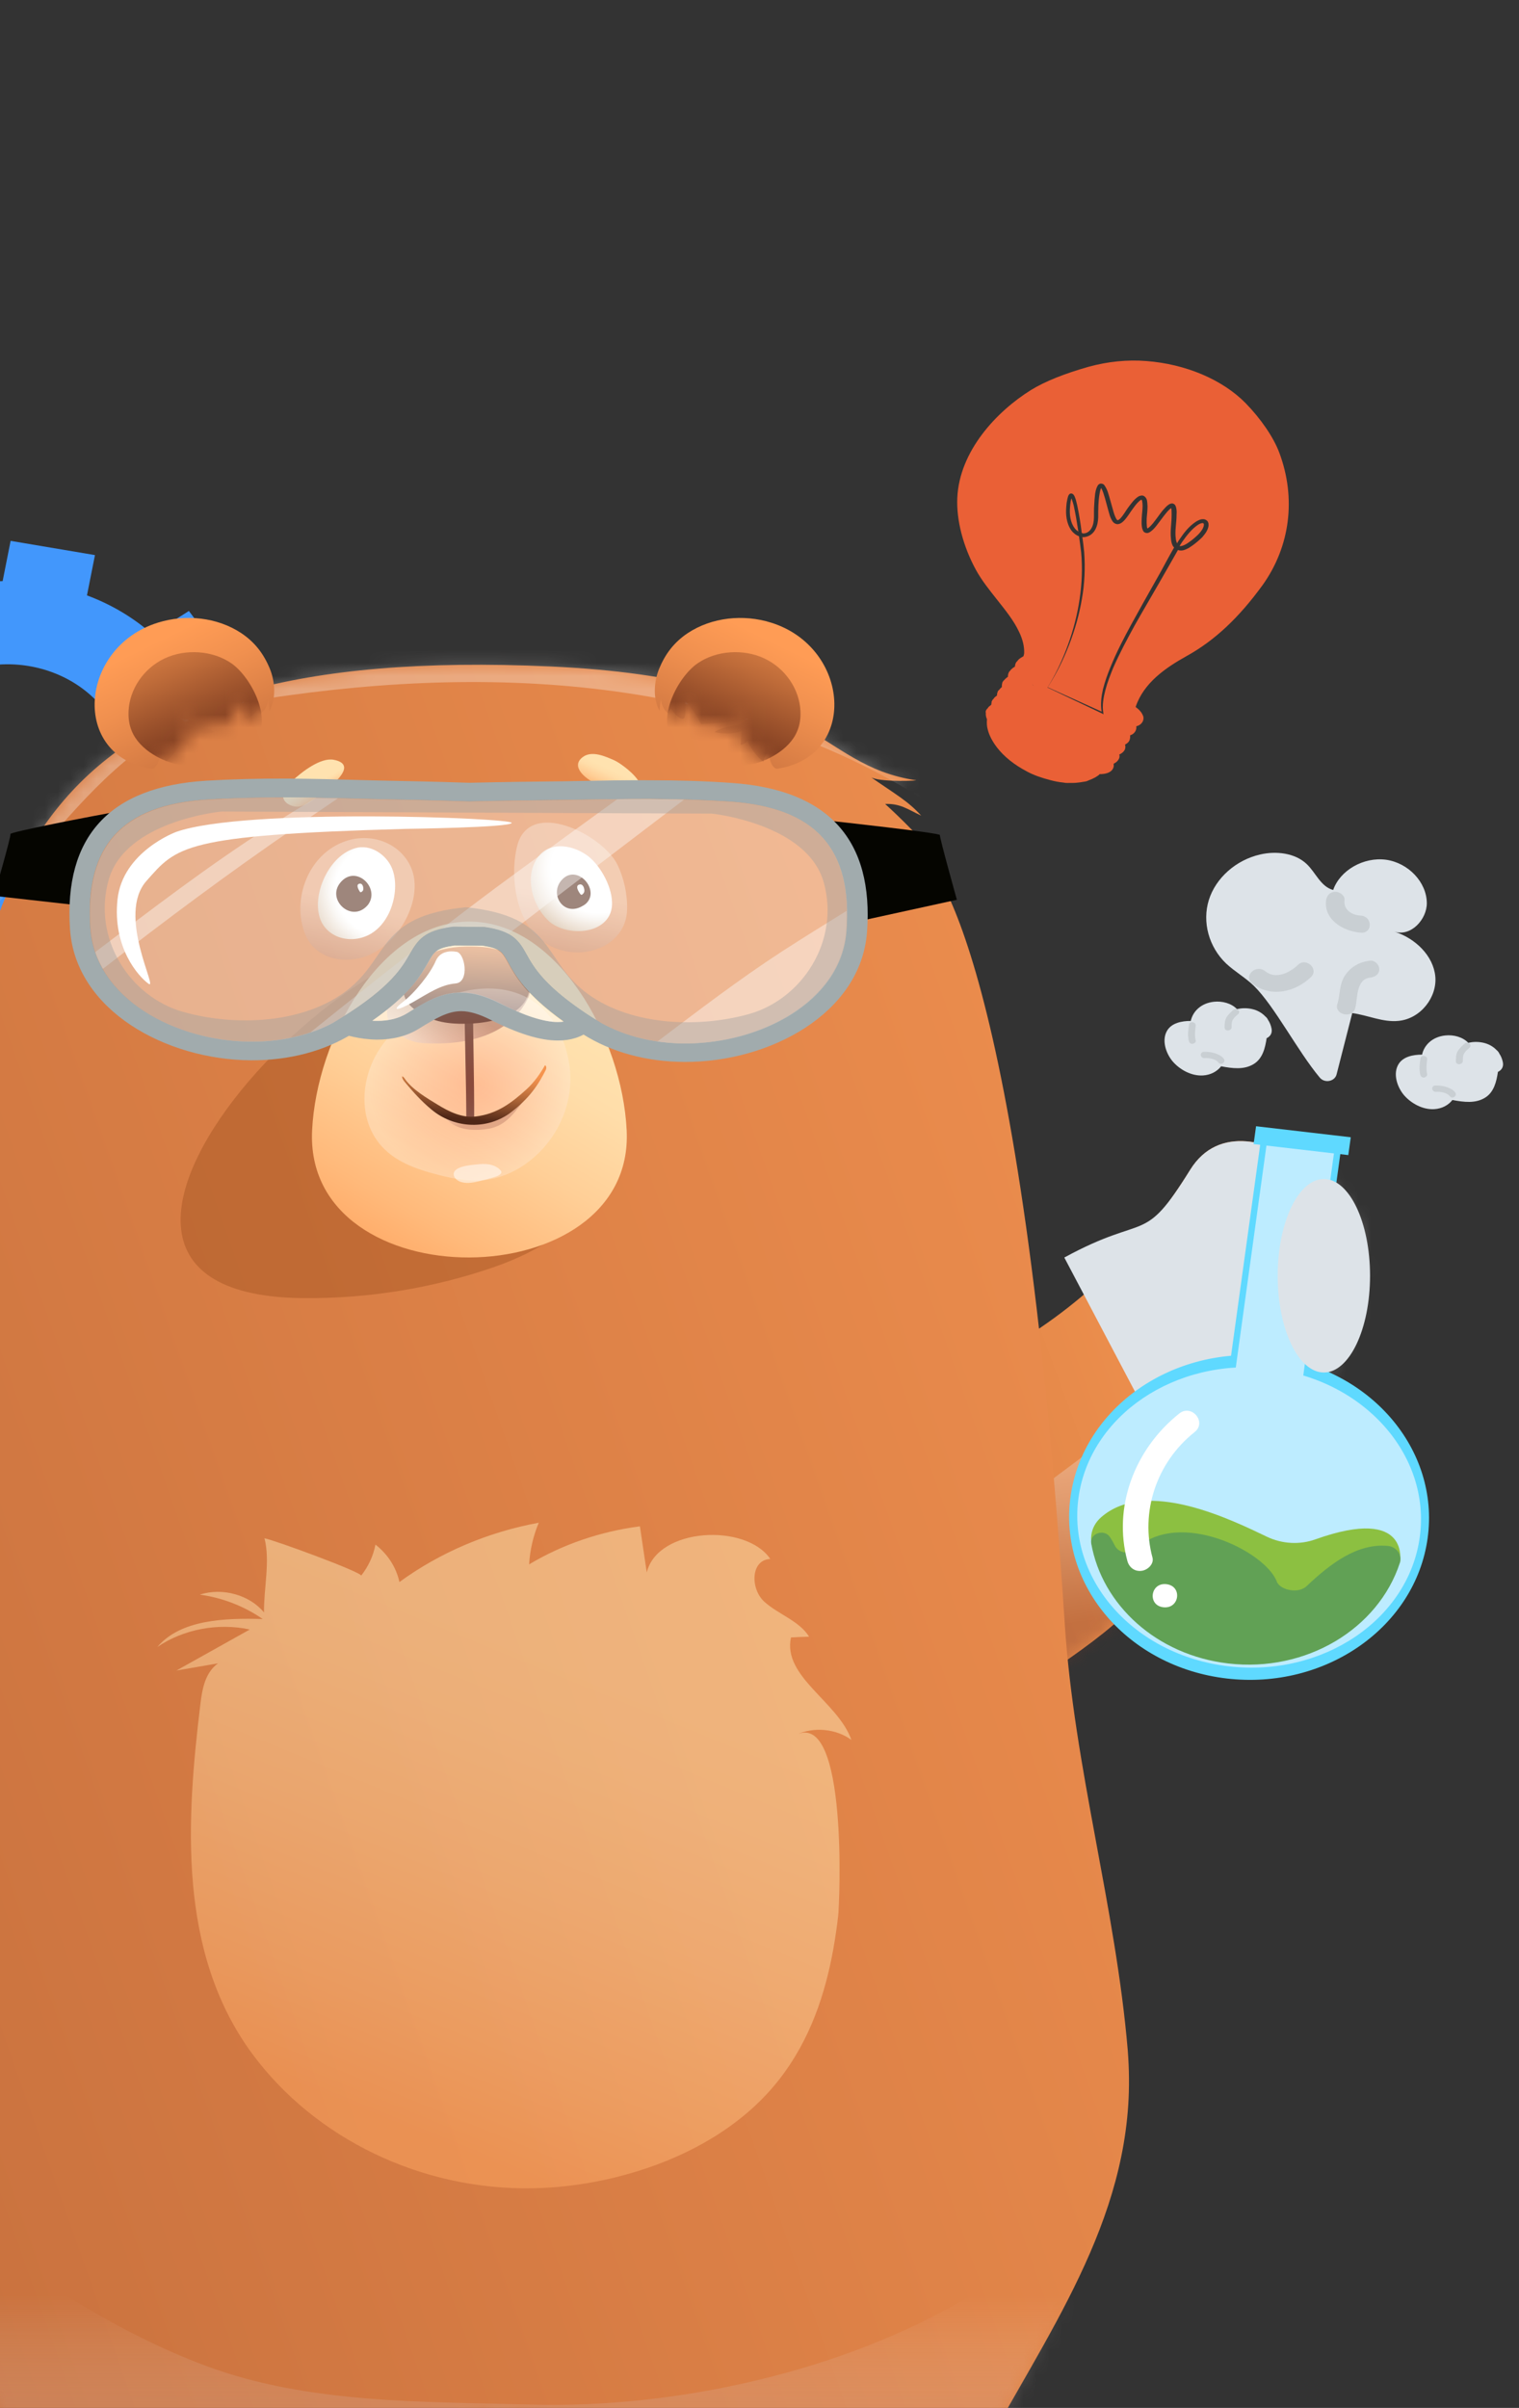 <svg width="118" height="187" viewBox="0 0 118 187" fill="none" xmlns="http://www.w3.org/2000/svg">
<rect x="0" y="0" width="118" height="187" fill="#333333" stroke="none"/>
<g clipPath="url(#clip0_5664_61324)">
<path d="M16.858 59.706C16.807 57.833 16.389 56.007 15.603 54.286L18.455 52.483L14.716 47.505L14.678 47.447L11.826 49.25C10.356 47.959 8.657 46.947 6.756 46.237L7.377 43.109L0.825 42.004L0.204 45.133C-1.85 45.179 -3.827 45.563 -5.703 46.296L-7.68 43.679L-13.105 47.11L-13.168 47.145L-11.203 49.762C-12.598 51.111 -13.713 52.669 -14.486 54.414L-17.895 53.844L-19.1 59.857L-15.678 60.438C-15.627 62.323 -15.209 64.137 -14.423 65.858L-17.274 67.661L-13.536 72.639L-13.498 72.686L-10.646 70.883C-9.176 72.162 -7.477 73.174 -5.576 73.884L-6.21 77.012L0.343 78.117L0.964 74.989C3.017 74.942 4.995 74.558 6.87 73.825L8.835 76.442L14.259 73L14.323 72.965L12.358 70.348C13.765 68.999 14.868 67.44 15.628 65.696L19.038 66.277L20.242 60.264L16.858 59.706ZM-4.663 53.088C-3.066 52.076 -1.241 51.588 0.571 51.588C3.512 51.588 6.401 52.867 8.201 55.251C11.091 59.101 10.039 64.393 5.844 67.056C3.816 68.347 1.357 68.824 -1.077 68.417C-3.51 68.01 -5.627 66.754 -7.021 64.893C-9.911 61.043 -8.859 55.74 -4.663 53.088Z" fill="#4297FC"/>
<path d="M-18.252 118.025C-29.012 123.724 -32.675 121.573 -34.386 123.236C-36.617 125.411 -36.313 129.528 -34.678 131.668C-32.764 134.169 -33.131 136.262 -32.561 136.786C-32.143 137.17 -23.131 139.554 -17.466 139.042C-8.974 138.286 -3.904 134.855 0.976 130.528C12.281 120.538 12.281 122.399 10.063 111.536C9.214 107.337 5.526 107.523 1.609 105.395C1.609 105.395 -6.883 112.001 -18.252 118.025Z" fill="url(#paint0_linear_5664_61324)"/>
<mask id="mask0_5664_61324" style="mask-type:luminance" maskUnits="userSpaceOnUse" x="-36" y="105" width="48" height="35">
<path d="M-18.25 118.035C-29.01 123.734 -32.673 121.583 -34.384 123.246C-36.615 125.421 -36.311 129.538 -34.676 131.678C-32.762 134.179 -33.129 136.272 -32.559 136.795C-32.141 137.179 -23.129 139.564 -17.464 139.052C-8.972 138.296 -3.902 134.865 0.978 130.538C12.283 120.547 12.283 122.408 10.065 111.545C9.216 107.347 5.528 107.533 1.611 105.404C1.611 105.404 -6.881 112.011 -18.25 118.035Z" fill="white"/>
</mask>
<g mask="url(#mask0_5664_61324)">
<path opacity="0.53" d="M1.863 143.201C-0.95 147.144 -8.682 149.237 -12.953 150.528C-20.279 152.738 -28.124 153.541 -35.792 152.738C-41.521 152.145 -48.087 149.889 -49.519 144.759C-50.152 142.491 -49.607 140.084 -48.91 137.828C-42.776 118.149 -23.435 101.982 -2.37 95.981C1.027 108.902 2.028 122.231 3.017 135.49C3.169 137.514 3.308 139.572 2.713 141.526C2.535 142.119 2.244 142.678 1.863 143.201Z" fill="url(#paint1_linear_5664_61324)"/>
</g>
<path d="M99.76 111.962C96.148 117.417 91.04 122.29 86.516 126.163C82.346 129.734 76.629 132.583 72.966 136.503C76.173 133.072 72.117 124.93 71.053 121.395C69.747 117.045 67.669 112.044 71.851 108.531C73.474 107.17 75.463 106.252 77.352 105.228C83.841 101.692 88.759 96.819 92.46 90.853C94.665 87.294 98.835 88.573 101.712 90.632C110.343 96.796 104.196 105.275 99.76 111.962Z" fill="url(#paint2_linear_5664_61324)"/>
<mask id="mask1_5664_61324" style="mask-type:luminance" maskUnits="userSpaceOnUse" x="69" y="88" width="38" height="49">
<path d="M99.76 111.954C96.148 117.409 91.04 122.282 86.516 126.155C82.346 129.726 76.629 132.576 72.966 136.495C76.173 133.064 72.117 124.923 71.053 121.387C69.747 117.037 67.669 112.036 71.851 108.523C73.474 107.163 75.463 106.244 77.352 105.22C83.841 101.685 88.759 96.811 92.46 90.845C94.665 87.286 98.835 88.565 101.712 90.624C110.343 96.788 104.196 105.267 99.76 111.954Z" fill="white"/>
</mask>
<g mask="url(#mask1_5664_61324)">
<path opacity="0.3" d="M107.413 120.495C105.043 124.683 102.736 128.881 98.591 131.894C96.361 133.522 93.762 134.697 91.582 136.383C89.668 137.848 88.122 139.674 86.614 141.489C84.599 143.908 82.609 146.35 80.657 148.805C79.871 143.466 79.098 138.128 78.312 132.801C77.716 128.718 75.891 122.996 77.843 119.018C79.212 116.239 82.875 114.25 85.232 112.203C89.047 108.876 93.103 105.748 96.589 102.131C100.53 98.048 103.762 93.105 104.257 87.662C108.338 92.512 109.149 98.967 109.669 105.073C110.112 110.26 111.228 113.924 108.515 118.576C108.135 119.204 107.768 119.856 107.413 120.495Z" fill="url(#paint3_linear_5664_61324)"/>
</g>
<path d="M87.645 163.472C87.734 162.1 87.721 160.681 87.607 159.227C86.669 148.12 83.437 137.257 82.715 126.138C79.368 74.951 72.638 66.577 71.194 66.124C71.713 66.287 72.233 66.449 72.752 66.612C71.967 65.507 69.787 63.356 68.76 62.437C69.939 62.39 70.522 62.855 71.561 63.344C70.522 62.193 69.584 61.704 67.518 60.262C67.924 60.727 70.636 60.669 71.194 60.599C63.285 59.448 63.462 52.702 42.777 51.76C2.929 49.946 -1.621 66.589 -4.245 92.688C-5.766 107.727 -7.325 122.765 -8.82 137.804C-9.593 145.538 -10.24 153.703 -9.581 161.611C-8.884 170.16 -6.298 176.301 -2.28 183.873C0.698 189.479 5.438 196.143 6.174 202.47C6.402 204.424 1.915 210.972 17.821 209.879C21.611 209.611 23.994 209.413 26.947 207.006C28.62 205.634 29.963 205.122 30.952 203.168C31.827 201.447 32.207 199.586 32.435 197.713C32.676 195.701 32.879 193.677 33.157 191.665C33.31 190.583 33.284 188.583 34.666 188.106C35.3 187.885 36.554 188.583 36.972 187.967C36.782 187.78 36.681 187.525 36.706 187.28C41.725 189.246 38.608 188.257 40.268 187.059C39.33 187.746 42.575 187.943 42.663 187.943C44.184 187.85 44.729 187.885 45.122 189.339C46.149 193.165 45.895 197.155 46.858 200.993C47.556 203.738 50.61 207.029 53.538 208.157C55.731 209.006 58.354 209.588 60.737 209.367C63.69 209.088 66.136 208.832 68.836 207.587C69.368 207.343 71.814 206.32 71.814 205.599C72.942 203.959 71.662 201.423 72.017 199.562C72.461 197.294 73.995 194.991 75.059 192.91C80.104 183.012 86.935 174.347 87.645 163.472Z" fill="url(#paint4_linear_5664_61324)"/>
<mask id="mask2_5664_61324" style="mask-type:luminance" maskUnits="userSpaceOnUse" x="-10" y="51" width="98" height="160">
<path d="M87.651 163.478C87.74 162.106 87.727 160.687 87.613 159.233C86.675 148.126 83.443 137.263 82.72 126.144C79.374 74.957 72.644 66.583 71.199 66.13C71.719 66.292 72.239 66.455 72.758 66.618C71.972 65.513 69.793 63.361 68.766 62.443C69.945 62.396 70.528 62.861 71.567 63.35C70.528 62.198 69.59 61.71 67.524 60.268C67.929 60.733 70.642 60.675 71.199 60.605C63.291 59.454 63.468 52.708 42.783 51.766C2.935 49.951 -1.615 66.595 -4.239 92.694C-5.76 107.732 -7.319 122.771 -8.814 137.809C-9.588 145.544 -10.234 153.708 -9.575 161.617C-8.878 170.166 -6.292 176.307 -2.274 183.878C0.704 189.484 5.444 196.149 6.179 202.476C6.408 204.43 1.921 210.978 17.827 209.885C21.617 209.617 24 209.419 26.953 207.012C28.626 205.639 29.969 205.128 30.958 203.174C31.832 201.452 32.213 199.591 32.441 197.719C32.682 195.707 32.885 193.683 33.163 191.671C33.315 190.589 33.29 188.589 34.672 188.112C35.305 187.891 36.56 188.589 36.978 187.972C36.788 187.786 36.687 187.53 36.712 187.286C41.731 189.252 38.613 188.263 40.274 187.065C39.336 187.751 42.58 187.949 42.669 187.949C44.19 187.856 44.735 187.891 45.128 189.345C46.155 193.171 45.901 197.161 46.864 200.999C47.562 203.744 50.616 207.035 53.544 208.163C55.736 209.012 58.36 209.594 60.743 209.373C63.696 209.094 66.142 208.838 68.842 207.593C69.374 207.349 71.82 206.326 71.82 205.605C72.948 203.965 71.668 201.429 72.023 199.568C72.467 197.3 74 194.997 75.065 192.915C80.109 183.018 86.941 174.353 87.651 163.478Z" fill="white"/>
</mask>
<g mask="url(#mask2_5664_61324)">
<path opacity="0.3" d="M3.379 65.663C6.839 61.65 10.515 57.475 15.661 55.521C17.816 54.695 20.135 54.311 22.454 53.997C31.719 52.718 41.212 52.497 50.414 54.102C59.616 55.707 68.513 59.219 75.611 64.837C73.71 59.464 69.274 55.218 64.863 51.287C60.972 47.821 56.84 44.355 51.77 42.599C48.373 41.425 44.698 41.052 41.073 41.029C27.245 40.924 13.443 45.728 3.164 54.23C0.325 56.579 -2.299 59.266 -3.833 62.476C-4.758 64.418 -6.646 70.175 -3.782 71.466C-1.031 72.699 2.023 67.245 3.379 65.663Z" fill="url(#paint5_linear_5664_61324)"/>
</g>
<mask id="mask3_5664_61324" style="mask-type:luminance" maskUnits="userSpaceOnUse" x="-10" y="51" width="98" height="160">
<path d="M87.651 163.478C87.74 162.106 87.727 160.687 87.613 159.233C86.675 148.126 83.443 137.263 82.72 126.144C79.374 74.957 72.644 66.583 71.199 66.13C71.719 66.292 72.239 66.455 72.758 66.618C71.972 65.513 69.793 63.361 68.766 62.443C69.945 62.396 70.528 62.861 71.567 63.35C70.528 62.198 69.59 61.71 67.524 60.268C67.929 60.733 70.642 60.675 71.199 60.605C63.291 59.454 63.468 52.708 42.783 51.766C2.935 49.951 -1.615 66.595 -4.239 92.694C-5.76 107.732 -7.319 122.771 -8.814 137.809C-9.588 145.544 -10.234 153.708 -9.575 161.617C-8.878 170.166 -6.292 176.307 -2.274 183.878C0.704 189.484 5.444 196.149 6.179 202.476C6.408 204.43 1.921 210.978 17.827 209.885C21.617 209.617 24 209.419 26.953 207.012C28.626 205.639 29.969 205.128 30.958 203.174C31.832 201.452 32.213 199.591 32.441 197.719C32.682 195.707 32.885 193.683 33.163 191.671C33.315 190.589 33.29 188.589 34.672 188.112C35.305 187.891 36.56 188.589 36.978 187.972C36.788 187.786 36.687 187.53 36.712 187.286C41.731 189.252 38.613 188.263 40.274 187.065C39.336 187.751 42.58 187.949 42.669 187.949C44.19 187.856 44.735 187.891 45.128 189.345C46.155 193.171 45.901 197.161 46.864 200.999C47.562 203.744 50.616 207.035 53.544 208.163C55.736 209.012 58.36 209.594 60.743 209.373C63.696 209.094 66.142 208.838 68.842 207.593C69.374 207.349 71.82 206.326 71.82 205.605C72.948 203.965 71.668 201.429 72.023 199.568C72.467 197.3 74 194.997 75.065 192.915C80.109 183.018 86.941 174.353 87.651 163.478Z" fill="white"/>
</mask>
<g mask="url(#mask3_5664_61324)">
<path opacity="0.53" d="M-4.982 171.353C1.52 176.052 8.314 180.879 16.045 183.752C23.967 186.694 32.89 186.508 41.293 186.741C52.484 187.055 65.488 184.17 75.096 178.448C82.878 173.819 89.506 167.725 95.578 161.281C95.007 169.027 94.424 176.762 93.854 184.508C93.271 192.3 92.523 200.558 87.516 206.885C84.513 210.677 80.203 213.445 75.666 215.585C59.151 223.366 39.709 223.424 21.153 222.772C12.801 222.482 3.726 221.819 -2.472 216.666C-7.58 212.433 -9.646 206.001 -11.509 199.918C-13.93 191.975 -16.427 183.752 -15.856 175.424C-15.527 170.562 -14.741 165.538 -12.7 161.014C-13.803 163.444 -6.895 169.969 -4.982 171.353Z" fill="url(#paint6_linear_5664_61324)"/>
</g>
<path d="M20.479 55.194C20.428 55.264 20.365 55.322 20.289 55.391C20.327 55.356 20.061 55.066 20.035 55.042C19.947 55.24 19.402 55.892 19.098 55.822C18.819 55.752 18.945 54.67 18.945 54.426C18.438 54.973 18.02 55.589 17.703 56.24C16.208 56.112 15.447 56.182 14.015 55.764C14.826 56.648 15.65 56.182 16.664 56.857C15.967 57.02 15.232 56.996 14.56 56.787C14.585 57.136 14.611 57.485 14.636 57.846C14.421 57.822 14.23 57.718 14.091 57.555C13.812 58.171 13.394 58.718 12.862 59.171C12.811 58.799 12.621 58.45 12.317 58.194C12.583 58.415 12.279 59.764 11.772 59.695C5.498 58.753 6.119 50.274 12.266 48.355C14.421 47.68 16.879 47.936 18.743 49.169C19.82 49.89 20.504 50.809 20.973 51.96C21.366 52.937 21.468 54.275 20.923 55.205C20.923 54.903 20.885 54.589 20.808 54.298C20.821 54.612 20.695 54.926 20.479 55.194Z" fill="url(#paint7_linear_5664_61324)"/>
<mask id="mask4_5664_61324" style="mask-type:luminance" maskUnits="userSpaceOnUse" x="7" y="47" width="15" height="13">
<path d="M20.469 55.2C20.419 55.269 20.355 55.328 20.279 55.397C20.317 55.362 20.051 55.072 20.026 55.048C19.937 55.246 19.392 55.897 19.088 55.828C18.809 55.758 18.936 54.676 18.936 54.432C18.429 54.979 18.01 55.595 17.694 56.246C16.198 56.118 15.438 56.188 14.005 55.769C14.816 56.653 15.64 56.188 16.654 56.863C15.957 57.026 15.222 57.002 14.55 56.793C14.576 57.142 14.601 57.491 14.626 57.851C14.411 57.828 14.221 57.723 14.081 57.561C13.803 58.177 13.384 58.724 12.852 59.177C12.801 58.805 12.611 58.456 12.307 58.2C12.573 58.421 12.269 59.77 11.762 59.701C5.488 58.758 6.109 50.28 12.256 48.361C14.411 47.686 16.87 47.942 18.733 49.175C19.81 49.896 20.495 50.815 20.963 51.966C21.356 52.943 21.458 54.281 20.913 55.211C20.913 54.909 20.875 54.595 20.799 54.304C20.811 54.618 20.685 54.932 20.469 55.2Z" fill="white"/>
</mask>
<g mask="url(#mask4_5664_61324)">
<path d="M17.984 51.52C16.527 50.508 14.41 50.369 12.788 51.136C11.153 51.904 10.063 53.532 9.987 55.219C9.961 55.742 10.025 56.265 10.228 56.754C10.532 57.51 11.153 58.126 11.875 58.58C13.193 59.417 14.892 59.72 16.451 59.417C17.553 59.196 18.719 58.685 19.404 57.917C19.581 57.789 19.746 57.638 19.886 57.463C21.166 55.835 19.518 52.59 17.984 51.52Z" fill="url(#paint8_linear_5664_61324)"/>
</g>
<path d="M51.688 55.194C51.739 55.264 51.802 55.322 51.878 55.391C51.84 55.356 52.106 55.066 52.132 55.042C52.22 55.24 52.765 55.892 53.07 55.822C53.349 55.752 53.222 54.67 53.222 54.426C53.729 54.973 54.147 55.589 54.464 56.24C55.959 56.112 56.72 56.182 58.152 55.764C57.341 56.648 56.517 56.182 55.503 56.857C56.2 57.02 56.935 56.996 57.607 56.787C57.582 57.136 57.556 57.485 57.531 57.846C57.746 57.822 57.937 57.718 58.076 57.555C58.355 58.171 58.773 58.718 59.306 59.171C59.356 58.799 59.546 58.45 59.85 58.194C59.584 58.415 59.889 59.764 60.395 59.695C66.669 58.753 66.048 50.274 59.901 48.355C57.746 47.68 55.288 47.936 53.425 49.169C52.347 49.89 51.663 50.809 51.194 51.96C50.801 52.937 50.7 54.275 51.245 55.205C51.245 54.903 51.282 54.589 51.359 54.298C51.359 54.612 51.485 54.926 51.688 55.194Z" fill="url(#paint9_linear_5664_61324)"/>
<mask id="mask5_5664_61324" style="mask-type:luminance" maskUnits="userSpaceOnUse" x="50" y="47" width="15" height="13">
<path d="M51.689 55.2C51.74 55.269 51.803 55.328 51.879 55.397C51.841 55.362 52.107 55.072 52.133 55.048C52.221 55.246 52.766 55.897 53.071 55.828C53.349 55.758 53.223 54.676 53.223 54.432C53.73 54.979 54.148 55.595 54.465 56.246C55.96 56.118 56.721 56.188 58.153 55.769C57.342 56.653 56.518 56.188 55.504 56.863C56.201 57.026 56.936 57.002 57.608 56.793C57.583 57.142 57.557 57.491 57.532 57.851C57.748 57.828 57.938 57.723 58.077 57.561C58.356 58.177 58.774 58.724 59.306 59.177C59.357 58.805 59.547 58.456 59.851 58.2C59.585 58.421 59.889 59.77 60.396 59.701C66.67 58.758 66.049 50.28 59.902 48.361C57.748 47.686 55.289 47.942 53.425 49.175C52.348 49.896 51.664 50.815 51.195 51.966C50.802 52.943 50.7 54.281 51.245 55.211C51.245 54.909 51.283 54.595 51.36 54.304C51.36 54.618 51.486 54.932 51.689 55.2Z" fill="white"/>
</mask>
<g mask="url(#mask5_5664_61324)">
<path d="M54.183 51.52C55.641 50.508 57.758 50.369 59.38 51.136C61.015 51.904 62.105 53.532 62.181 55.219C62.206 55.742 62.143 56.265 61.94 56.754C61.636 57.51 61.015 58.126 60.292 58.58C58.974 59.417 57.276 59.72 55.717 59.417C54.614 59.196 53.448 58.685 52.764 57.917C52.586 57.789 52.422 57.638 52.282 57.463C50.989 55.835 52.637 52.59 54.183 51.52Z" fill="url(#paint10_linear_5664_61324)"/>
</g>
<path opacity="0.3" d="M23.346 100.811C23.435 100.811 23.524 100.811 23.625 100.811C28.631 100.857 33.651 100.032 38.34 98.415C42.231 97.066 45.286 95.007 46.819 91.402C48.556 87.343 46.11 83.702 44.246 80.015C43.346 78.212 42.725 76.049 41.293 74.514C32.434 65.023 -2.396 100.38 23.346 100.811Z" fill="#883D10"/>
<path d="M48.681 87.774C48.326 80.528 43.269 71.572 36.463 71.572C29.53 71.572 24.6 80.656 24.245 87.774C23.586 101.056 49.34 100.847 48.681 87.774Z" fill="url(#paint11_linear_5664_61324)"/>
<mask id="mask6_5664_61324" style="mask-type:luminance" maskUnits="userSpaceOnUse" x="24" y="71" width="25" height="27">
<path d="M48.685 87.77C48.33 80.524 43.273 71.568 36.467 71.568C29.534 71.568 24.604 80.652 24.249 87.77C23.59 101.052 49.344 100.843 48.685 87.77Z" fill="white"/>
</mask>
<g mask="url(#mask6_5664_61324)">
<path opacity="0.51" d="M33 81.021C36.181 81.184 39.527 80.451 40.985 77.59C41.669 76.23 40.453 75.648 39.477 74.811C36.726 72.438 35.725 74.031 32.265 74.776C31.302 75.753 29.641 77.858 30.161 79.184C30.605 80.323 31.695 80.952 33 81.021Z" fill="url(#paint12_linear_5664_61324)"/>
</g>
<mask id="mask7_5664_61324" style="mask-type:luminance" maskUnits="userSpaceOnUse" x="24" y="71" width="25" height="27">
<path d="M48.685 87.77C48.33 80.524 43.273 71.568 36.467 71.568C29.534 71.568 24.604 80.652 24.249 87.77C23.59 101.052 49.344 100.843 48.685 87.77Z" fill="white"/>
</mask>
<g mask="url(#mask7_5664_61324)">
<path opacity="0.3" d="M38.152 86.723C37.252 87.084 36.504 87.084 35.566 86.805C35.148 86.677 34.73 86.526 34.426 86.235C34.438 86.654 34.73 87.026 35.097 87.27C35.909 87.805 37.049 87.828 37.987 87.654C39.039 87.456 39.673 86.793 40.281 86.002C40.788 85.328 41.308 84.665 41.815 83.99C41.283 84.502 40.852 85.107 40.256 85.549C39.61 86.026 38.913 86.421 38.152 86.723Z" fill="url(#paint13_linear_5664_61324)"/>
</g>
<path d="M36.745 77.682C36.745 77.414 36.086 77.437 36.086 77.705C36.099 80.764 36.213 83.823 36.225 86.881C36.225 87.126 36.834 87.114 36.834 86.858C36.846 83.799 36.745 80.74 36.745 77.682Z" fill="#5D3525"/>
<path d="M41.092 76.018C40.939 75.401 40.508 74.855 39.925 74.401C39.241 73.878 38.341 73.599 37.467 73.54C36.3 73.459 35.084 73.494 33.968 73.854C32.98 74.18 31.941 74.785 31.573 75.727C31.142 76.82 31.243 77.704 32.295 78.46C33.601 79.414 34.944 79.553 36.491 79.495C38.138 79.437 40.483 78.937 41.041 77.216C41.18 76.809 41.18 76.401 41.092 76.018Z" fill="url(#paint14_linear_5664_61324)"/>
<path opacity="0.3" d="M48.713 70.654C48.751 69.433 48.46 68.177 47.966 67.153C46.825 64.816 41.071 61.908 40.158 65.758C39.537 68.41 40.145 72.725 43.453 73.748C45.938 74.516 48.65 73.155 48.713 70.654Z" fill="url(#paint15_linear_5664_61324)"/>
<path d="M47.544 70.085C47.519 68.713 46.505 67.026 45.529 66.375C44.312 65.549 42.55 65.351 41.688 66.712C40.75 68.178 41.359 70.341 42.614 71.516C43.779 72.597 46.454 72.667 47.303 71.155C47.48 70.829 47.556 70.469 47.544 70.085Z" fill="url(#paint16_radial_5664_61324)"/>
<path d="M45.761 69.865C46.332 68.772 44.722 67.166 43.657 68.318C42.618 69.434 43.797 71.249 45.28 70.342C45.52 70.214 45.672 70.039 45.761 69.865Z" fill="#5D3525"/>
<path d="M45.397 69.165C45.397 68.99 45.295 68.63 45.029 68.688C44.624 68.769 44.966 69.293 45.093 69.444C45.105 69.467 45.131 69.479 45.156 69.49C45.181 69.502 45.219 69.479 45.232 69.467C45.346 69.374 45.397 69.293 45.397 69.165Z" fill="white"/>
<path opacity="0.3" d="M30.99 72.256C32.054 70.802 32.536 68.918 31.978 67.487C31.231 65.568 28.974 64.614 26.883 65.312C23.879 66.312 22.637 69.964 23.715 72.57C24.374 74.175 26.11 74.803 27.872 74.43C29.101 74.163 30.204 73.326 30.99 72.256Z" fill="url(#paint17_linear_5664_61324)"/>
<path d="M30.206 70.928C30.713 69.87 30.84 68.591 30.523 67.625C30.181 66.544 29.002 65.613 27.798 65.823C27.506 65.881 27.215 65.997 26.962 66.137C25.326 67.055 24.312 69.556 24.832 71.243C25.326 72.859 27.329 73.406 28.837 72.499C29.433 72.138 29.889 71.58 30.206 70.928Z" fill="url(#paint18_radial_5664_61324)"/>
<path d="M28.657 70.162C29.442 68.906 27.719 67.243 26.553 68.418C25.209 69.767 27.288 71.756 28.555 70.302C28.593 70.255 28.631 70.209 28.657 70.162Z" fill="#5D3525"/>
<path d="M28.222 69.043C28.235 68.903 28.171 68.589 27.943 68.624C27.601 68.67 27.867 69.124 27.956 69.252C27.969 69.263 27.981 69.287 28.007 69.287C28.032 69.298 28.057 69.287 28.07 69.275C28.171 69.217 28.222 69.147 28.222 69.043Z" fill="white"/>
<path opacity="0.27" d="M29.99 80.787C27.874 83.311 27.582 87.324 30.13 89.487C31.22 90.417 32.677 90.894 34.11 91.255C35.212 91.534 36.366 91.755 37.506 91.662C39.179 91.511 40.713 90.662 41.854 89.534C43.742 87.673 44.642 85.009 44.198 82.497C42.817 74.693 34.325 75.6 29.99 80.787Z" fill="url(#paint19_radial_5664_61324)"/>
<path d="M22.665 60.676C22.513 60.828 22.374 60.967 22.272 61.083C21.803 61.618 21.867 62.316 22.69 62.584C23.464 62.84 24.186 62.246 24.718 61.816C25.187 61.444 28.14 59.42 25.91 59.002C24.921 58.827 23.502 59.885 22.665 60.676Z" fill="url(#paint20_linear_5664_61324)"/>
<path d="M49.722 60.883C49.393 60.116 48.138 59.232 47.72 59.046C47.023 58.743 45.971 58.255 45.261 58.802C44.298 59.534 45.489 60.476 46.224 60.825C46.896 61.139 48.746 62.267 49.52 61.756C49.849 61.523 49.874 61.209 49.722 60.883Z" fill="url(#paint21_linear_5664_61324)"/>
<path d="M42.393 82.775C42.38 82.752 42.355 82.74 42.342 82.717C41.962 83.391 41.493 84.054 40.91 84.589C39.731 85.659 38.616 86.508 36.955 86.706C35.891 86.834 34.864 86.322 34.015 85.799C33.153 85.275 32.05 84.624 31.48 83.822C31.417 83.729 31.353 83.624 31.239 83.589C31.227 83.752 31.341 83.903 31.455 84.043C32.101 84.81 32.722 85.508 33.508 86.159C35.194 87.578 37.665 87.788 39.541 86.497C41.163 85.299 41.848 84.182 42.405 83.077C42.444 82.961 42.456 82.856 42.393 82.775Z" fill="url(#paint22_linear_5664_61324)"/>
<path opacity="0.51" d="M37.061 90.427C37.391 90.393 37.72 90.381 38.05 90.439C38.367 90.509 38.684 90.648 38.886 90.893C38.924 90.928 38.95 90.974 38.95 91.021C38.95 91.102 38.899 91.16 38.836 91.218C38.684 91.335 38.481 91.393 38.278 91.451C37.91 91.556 37.543 91.66 37.175 91.742C36.706 91.858 36.187 91.939 35.73 91.765C35.515 91.672 35.312 91.509 35.261 91.3C35.071 90.579 36.592 90.474 37.061 90.427Z" fill="url(#paint23_linear_5664_61324)"/>
<path opacity="0.51" d="M64.171 153.904C64.615 152.241 64.906 150.531 65.109 148.81C65.223 147.891 65.895 132.783 61.839 134.725C63.195 134.085 64.944 134.248 66.136 135.12C65.109 132.166 60.775 130.212 61.446 127.165C61.915 127.142 62.384 127.118 62.853 127.107C62.093 125.874 60.458 125.374 59.368 124.385C58.278 123.385 58.303 121.14 59.837 121.07C57.961 118.279 51.091 118.616 50.242 122.117C50.065 120.919 49.887 119.733 49.71 118.535C46.655 118.93 43.689 119.942 41.104 121.489C41.167 120.384 41.421 119.291 41.852 118.256C37.91 118.977 34.171 120.57 31.028 122.862C30.787 121.733 30.115 120.687 29.165 119.954C29 120.826 28.619 121.652 28.049 122.373C28.239 122.141 21.23 119.57 20.546 119.465C21.002 121.222 20.483 123.397 20.508 125.223C19.392 123.862 17.276 123.269 15.527 123.839C17.288 124.083 18.987 124.746 20.406 125.734C17.453 125.653 14.031 125.769 12.219 127.909C14.247 126.525 16.946 126.014 19.405 126.549C17.504 127.607 15.603 128.677 13.702 129.735C14.779 129.549 15.856 129.363 16.934 129.177C15.958 129.875 15.717 131.119 15.578 132.248C14.475 141.319 13.778 151.636 19.621 159.533C24.475 166.081 32.713 170.094 41.357 169.943C43.284 169.908 45.198 169.675 47.061 169.268C51.319 168.326 55.401 166.511 58.531 163.65C61.535 160.906 63.208 157.509 64.171 153.904Z" fill="url(#paint24_linear_5664_61324)"/>
<path opacity="0.51" d="M103.363 99.1C103.388 98.913 103.414 98.704 103.414 98.483C103.553 95.215 99.295 90.132 95.378 91.935C91.652 93.656 93.35 96.401 95.86 98.32C98.103 100.018 102.767 103.263 103.363 99.1Z" fill="url(#paint25_linear_5664_61324)"/>
<path d="M14.808 61.139C14.808 61.139 8.015 61.976 6.304 66.919C6.304 66.919 4.567 72.095 6.975 76.014C6.975 76.014 5.924 73.083 6.164 69.862C6.405 66.64 7.52 63.255 14.808 61.139Z" fill="#A1ABAD"/>
<path d="M58.016 61.315C58.016 61.315 64.796 62.21 66.469 67.165C66.469 67.165 68.155 72.364 65.709 76.26C65.709 76.26 66.786 73.341 66.571 70.119C66.355 66.885 65.278 63.489 58.016 61.315Z" fill="#A1ABAD"/>
<path d="M7.492 66.467C7.885 64.874 8.747 63.571 9.735 62.92C6.807 63.432 0.749 64.63 0.812 64.769C0.876 64.932 -0.468 69.573 -0.468 69.573L6.871 70.398C6.921 68.991 7.238 67.502 7.492 66.467Z" fill="#050500"/>
<path d="M64.611 63.76C64.611 63.76 73.052 64.679 73.014 64.853C72.977 65.028 74.333 69.877 74.333 69.877L66.994 71.483C66.994 71.483 65.613 66.632 64.611 63.76Z" fill="#050500"/>
<path d="M56.845 60.804C54.893 60.664 52.802 60.594 50.457 60.594C48.531 60.583 46.718 60.617 45.121 60.652C44.297 60.664 43.512 60.687 42.802 60.687C39.126 60.722 36.984 60.78 36.465 60.792C35.894 60.769 33.752 60.699 30.077 60.629C29.367 60.617 28.581 60.594 27.757 60.571C26.16 60.525 24.348 60.478 22.421 60.466C20.077 60.455 17.985 60.513 16.033 60.629C8.517 61.083 4.956 64.967 5.438 72.155C5.869 78.494 12.928 82.309 19.506 82.344C22.472 82.355 25.21 81.634 27.44 80.238C31.623 77.633 32.612 75.889 33.271 74.725C33.752 73.876 33.904 73.621 35.311 73.411L37.466 73.423C38.873 73.632 39.025 73.9 39.494 74.749C40.14 75.912 41.103 77.656 45.273 80.308C47.491 81.716 50.229 82.46 53.182 82.472C59.76 82.495 66.858 78.738 67.352 72.399C67.885 65.235 64.361 61.327 56.845 60.804ZM65.743 72.318C65.324 77.796 59.025 81.053 53.182 81.029C50.546 81.018 48.125 80.355 46.173 79.122C42.346 76.691 41.484 75.133 40.913 74.109C40.305 73.004 39.811 72.306 37.656 71.992L35.197 71.969L35.134 71.981C32.979 72.271 32.485 72.969 31.851 74.074C31.268 75.098 30.394 76.645 26.541 79.04C24.576 80.262 22.155 80.901 19.506 80.89C13.663 80.867 7.389 77.563 7.022 72.074C6.591 65.677 9.481 62.502 16.135 62.095C18.049 61.978 20.102 61.932 22.409 61.932C24.31 61.943 26.11 61.99 27.707 62.025C28.543 62.048 29.316 62.071 30.039 62.083C33.702 62.153 35.831 62.222 36.452 62.246C37.022 62.234 39.152 62.176 42.815 62.141C43.537 62.13 44.31 62.118 45.147 62.106C46.731 62.083 48.531 62.048 50.444 62.048C52.751 62.06 54.804 62.13 56.718 62.257C63.373 62.723 66.237 65.921 65.743 72.318Z" fill="#A1ABAD"/>
<path opacity="0.4" d="M56.733 62.269C54.819 62.141 52.766 62.071 50.459 62.059C48.558 62.047 46.758 62.082 45.161 62.117C44.325 62.129 43.552 62.152 42.829 62.152C39.166 62.187 37.037 62.245 36.467 62.257C35.846 62.234 33.717 62.164 30.054 62.094C29.331 62.082 28.558 62.059 27.721 62.036C26.137 61.989 24.337 61.943 22.424 61.943C20.117 61.931 18.064 61.989 16.15 62.106C9.508 62.513 6.606 65.676 7.037 72.085C7.404 77.575 13.678 80.878 19.521 80.901C22.157 80.912 24.591 80.273 26.555 79.052C30.409 76.656 31.283 75.109 31.866 74.085C32.487 72.98 32.981 72.294 35.149 71.992L35.212 71.98L37.671 72.003C39.826 72.317 40.307 73.015 40.928 74.12C41.499 75.144 42.361 76.702 46.188 79.133C48.14 80.366 50.561 81.029 53.197 81.04C59.04 81.064 65.339 77.819 65.757 72.329C66.239 65.921 63.375 62.722 56.733 62.269Z" fill="white"/>
<path opacity="0.4" d="M22.975 64.227C24.065 63.483 25.155 62.738 26.233 62.006C25.675 61.994 25.105 61.982 24.522 61.971C23.292 62.715 22.075 63.459 20.884 64.227C16.195 67.228 11.809 70.589 7.398 73.939C7.551 74.392 7.766 74.834 7.994 75.241C12.886 71.438 17.842 67.74 22.975 64.227Z" fill="white"/>
<path opacity="0.4" d="M35.186 71.966L37.645 71.989C38.481 72.106 39.052 72.292 39.495 72.524C44.02 69.035 48.583 65.569 53.133 62.103C52.271 62.08 51.397 62.068 50.459 62.057C49.597 62.057 48.76 62.057 47.949 62.068C45.275 64.011 42.601 65.941 39.939 67.895C38.038 69.279 36.175 70.698 34.312 72.129C34.552 72.071 34.819 72.013 35.135 71.978L35.186 71.966Z" fill="white"/>
<path opacity="0.4" d="M60.746 73.89C57.4 76.065 54.244 78.484 51.075 80.88C51.747 80.973 52.444 81.031 53.166 81.031C59.009 81.055 65.309 77.81 65.727 72.32C65.765 71.762 65.778 71.25 65.765 70.738C64.092 71.773 62.406 72.82 60.746 73.89Z" fill="white"/>
<path opacity="0.4" d="M24.111 80.178C24.986 79.887 25.797 79.503 26.545 79.038C30.398 76.642 31.272 75.095 31.855 74.072C31.868 74.049 31.881 74.025 31.893 74.002C29.282 76.037 26.697 78.096 24.111 80.178Z" fill="white"/>
<path d="M45.78 78.877C42.269 76.586 41.445 75.097 40.9 74.109C40.279 73.004 39.797 72.306 37.643 71.992L35.247 71.969L35.12 71.98C32.966 72.271 32.471 72.969 31.838 74.074C31.255 75.097 30.38 76.644 26.527 79.04L25.273 79.819L26.692 80.32C26.743 80.331 27.871 80.727 29.29 80.738C30.532 80.738 31.61 80.459 32.522 79.901C33.891 79.052 34.804 78.528 35.83 78.528C36.477 78.528 37.212 78.749 38.074 79.18C40.228 80.273 41.939 80.808 43.334 80.808C44.335 80.808 45.184 80.541 45.843 80.005L46.604 79.389L45.78 78.877ZM43.334 79.366C42.231 79.366 40.723 78.877 38.847 77.912C37.731 77.342 36.768 77.075 35.83 77.075C34.233 77.063 32.966 77.854 31.622 78.691C30.989 79.087 30.203 79.284 29.29 79.273C29.163 79.273 29.037 79.273 28.923 79.261C31.876 77.191 32.687 75.737 33.257 74.737C33.739 73.888 33.891 73.632 35.298 73.423L37.453 73.434C38.859 73.644 39.012 73.911 39.48 74.76C40.038 75.76 40.849 77.226 43.79 79.331C43.638 79.354 43.486 79.366 43.334 79.366Z" fill="#A1ABAD"/>
<path opacity="0.5" d="M39.471 74.775C39.002 73.926 38.85 73.659 37.443 73.449L35.288 73.438C33.882 73.635 33.729 73.903 33.248 74.752C32.677 75.752 31.866 77.206 28.913 79.276C29.04 79.288 29.154 79.288 29.281 79.288C30.193 79.288 30.979 79.09 31.613 78.706C32.956 77.869 34.224 77.078 35.821 77.09C36.759 77.09 37.709 77.357 38.837 77.927C40.726 78.881 42.234 79.369 43.324 79.381C43.476 79.381 43.628 79.369 43.767 79.358C40.84 77.241 40.029 75.775 39.471 74.775Z" fill="white"/>
<path opacity="0.4" d="M56.73 62.269C54.816 62.141 52.763 62.071 50.456 62.059C48.555 62.047 46.756 62.082 45.159 62.117C44.322 62.129 43.549 62.152 42.827 62.152C39.164 62.187 37.034 62.245 36.464 62.257C35.843 62.234 33.714 62.164 30.051 62.094C29.328 62.082 28.555 62.059 27.719 62.036C26.134 61.989 24.334 61.943 22.421 61.943C20.114 61.931 18.061 61.989 16.147 62.106C9.505 62.513 6.603 65.676 7.034 72.085C7.401 77.575 13.675 80.878 19.518 80.901C22.154 80.912 24.588 80.273 26.552 79.052C30.405 76.656 31.28 75.109 31.863 74.085C32.484 72.98 32.978 72.294 35.146 71.992L35.209 71.98L37.668 72.003C39.823 72.317 40.304 73.015 40.925 74.12C41.496 75.144 42.358 76.702 46.185 79.133C48.137 80.366 50.558 81.029 53.194 81.04C59.037 81.064 65.336 77.819 65.755 72.329C66.236 65.921 63.372 62.722 56.73 62.269ZM58.15 78.761C54.018 79.901 48.695 79.598 45.387 76.981C42.129 74.399 43.042 71.166 36.21 70.457C29.366 71.108 30.253 74.353 26.971 76.9C23.637 79.493 18.314 79.749 14.195 78.575C10.076 77.4 7.135 72.864 8.453 68.293C9.772 63.722 17.199 63.025 17.199 63.025L31.369 63.083L35.881 63.106H36.629L41.141 63.129L55.311 63.187C55.311 63.187 62.725 63.955 63.993 68.537C65.26 73.108 62.282 77.621 58.15 78.761Z" fill="#9B9D9F"/>
<path d="M35.4 73.911C35.4 73.911 34.259 73.667 33.853 74.62C33.448 75.586 32.243 77.086 31.293 77.819C30.342 78.552 30.887 78.505 32.092 77.819C33.295 77.132 34.246 76.47 35.387 76.376C36.528 76.284 36.109 73.888 35.4 73.911Z" fill="white"/>
<path d="M13.69 64.605C13.69 64.605 9.52 66.128 9.127 69.862C8.735 73.584 10.75 75.828 11.536 76.398C12.334 76.968 9.026 71.048 11.383 68.408C13.741 65.756 14.146 64.849 31.511 64.372C31.511 64.372 39.648 64.267 39.749 63.907C39.838 63.523 19.09 62.709 13.69 64.605Z" fill="white"/>
<path d="M105.047 78.678C104.641 80.259 104.236 81.853 103.83 83.434C103.691 83.993 102.905 84.144 102.525 83.69C100.801 81.632 99.001 78.119 97.404 76.561C96.745 75.921 95.921 75.456 95.249 74.828C93.906 73.548 93.374 71.606 93.906 69.896C94.438 68.187 96.01 66.791 97.886 66.361C99.141 66.07 100.611 66.244 101.511 67.105C102.22 67.78 102.588 68.85 103.564 69.117C104.096 67.582 105.934 66.535 107.67 66.768C109.407 67.012 110.826 68.512 110.839 70.129C110.852 71.385 109.61 72.769 108.317 72.35C109.964 72.874 111.346 74.235 111.498 75.828C111.65 77.421 110.383 79.108 108.646 79.282C107.43 79.41 106.264 78.84 105.047 78.678Z" fill="#DDE3E8"/>
<path d="M103.014 69.921C103.064 69.561 103.305 69.258 103.723 69.258C104.078 69.246 104.497 69.561 104.446 69.909C104.357 70.63 104.966 71.061 105.713 71.107C106.626 71.166 106.651 72.492 105.726 72.433C104.294 72.329 102.824 71.386 103.014 69.921Z" fill="#C9CFD3"/>
<path d="M97.255 76.352C96.57 75.782 97.584 74.852 98.281 75.422C99.105 76.096 100.195 75.538 100.829 74.933C101.463 74.317 102.477 75.259 101.843 75.875C100.626 77.05 98.674 77.515 97.255 76.352Z" fill="#C9CFD3"/>
<path d="M103.887 77.98C104.128 77.213 104.014 76.445 104.495 75.736C104.939 75.084 105.598 74.701 106.422 74.608C106.815 74.561 107.144 74.933 107.144 75.259C107.157 75.654 106.815 75.887 106.435 75.922C105.294 76.05 105.484 77.631 105.269 78.318C105.028 79.132 103.634 78.794 103.887 77.98Z" fill="#C9CFD3"/>
<path d="M115.375 85.241C116.059 84.811 116.249 83.997 116.364 83.241C116.642 83.113 116.82 82.857 116.744 82.485C116.693 82.241 116.604 82.02 116.478 81.834C116.427 81.717 116.351 81.624 116.262 81.554C115.996 81.275 115.641 81.066 115.198 80.973C114.805 80.891 114.424 80.903 114.057 80.984C113.626 80.531 112.916 80.345 112.27 80.415C111.281 80.519 110.635 81.147 110.47 81.903C109.748 81.903 109 82.066 108.645 82.636C108.189 83.38 108.531 84.404 109.05 85.032C109.595 85.672 110.508 86.195 111.421 86.137C112.004 86.102 112.511 85.835 112.827 85.427C113.702 85.59 114.614 85.718 115.375 85.241Z" fill="#DDE3E8"/>
<path d="M113.642 82.382C113.642 82.208 113.629 82.01 113.718 81.847C113.806 81.673 113.971 81.522 114.123 81.405C114.225 81.312 114.275 81.184 114.174 81.068C114.098 80.975 113.908 80.928 113.806 81.021C113.591 81.207 113.363 81.417 113.223 81.661C113.097 81.905 113.097 82.173 113.097 82.44C113.122 82.743 113.642 82.696 113.642 82.382Z" fill="#C9CFD3"/>
<path d="M110.865 83.417C110.777 83.033 110.815 82.661 110.865 82.277C110.903 81.963 110.384 81.894 110.346 82.196C110.282 82.615 110.232 83.045 110.333 83.464C110.358 83.591 110.472 83.696 110.625 83.685C110.751 83.661 110.891 83.545 110.865 83.417Z" fill="#C9CFD3"/>
<path d="M113.05 84.85C112.898 84.629 112.594 84.489 112.341 84.408C112.062 84.326 111.783 84.291 111.492 84.303C111.149 84.326 111.2 84.803 111.542 84.791C111.884 84.768 112.417 84.85 112.62 85.129C112.81 85.396 113.228 85.106 113.05 84.85Z" fill="#C9CFD3"/>
<path d="M97.407 82.624C98.092 82.194 98.282 81.38 98.396 80.624C98.675 80.496 98.852 80.24 98.776 79.868C98.725 79.624 98.637 79.403 98.51 79.216C98.459 79.1 98.383 79.007 98.294 78.937C98.028 78.658 97.673 78.449 97.23 78.356C96.837 78.274 96.457 78.286 96.089 78.367C95.658 77.914 94.948 77.728 94.302 77.797C93.313 77.902 92.667 78.53 92.502 79.286C91.78 79.286 91.032 79.449 90.677 80.019C90.221 80.763 90.563 81.787 91.083 82.415C91.628 83.055 92.54 83.578 93.453 83.52C94.036 83.485 94.543 83.217 94.86 82.81C95.734 82.973 96.647 83.101 97.407 82.624Z" fill="#DDE3E8"/>
<path d="M95.675 79.765C95.675 79.591 95.662 79.393 95.751 79.23C95.84 79.056 96.004 78.904 96.156 78.788C96.258 78.695 96.309 78.567 96.207 78.451C96.131 78.358 95.941 78.311 95.84 78.404C95.624 78.59 95.396 78.8 95.257 79.044C95.13 79.288 95.13 79.556 95.13 79.823C95.155 80.126 95.675 80.079 95.675 79.765Z" fill="#C9CFD3"/>
<path d="M92.884 80.8C92.795 80.416 92.833 80.044 92.884 79.66C92.922 79.346 92.402 79.276 92.364 79.579C92.301 79.997 92.25 80.428 92.352 80.846C92.377 80.974 92.491 81.079 92.643 81.067C92.782 81.044 92.922 80.928 92.884 80.8Z" fill="#C9CFD3"/>
<path d="M95.073 82.232C94.921 82.011 94.617 81.872 94.363 81.79C94.084 81.709 93.805 81.674 93.514 81.686C93.172 81.709 93.222 82.186 93.565 82.174C93.907 82.151 94.439 82.232 94.642 82.512C94.832 82.779 95.263 82.488 95.073 82.232Z" fill="#C9CFD3"/>
<path d="M82.678 97.66C89.167 94.125 88.749 96.823 92.45 90.856C94.655 87.297 98.825 88.577 101.702 90.635C110.346 96.8 104.186 105.267 99.763 111.966C96.151 117.421 99.915 117.886 95.39 121.771" fill="#DDE3E8"/>
<path d="M110.902 119.46C111.856 112.552 106.421 106.229 98.761 105.338C91.101 104.447 84.118 109.324 83.163 116.232C82.208 123.14 87.644 129.463 95.304 130.354C102.964 131.245 109.947 126.368 110.902 119.46Z" fill="#5FD9FF"/>
<path d="M95.391 107.022L101.615 107.746L104.168 89.272L97.944 88.548L95.391 107.022Z" fill="#5FD9FF"/>
<path d="M95.837 107.378L101.08 107.988L103.716 88.915L98.472 88.305L95.837 107.378Z" fill="#BDECFF"/>
<path d="M110.289 119.388C111.171 113.002 105.953 107.135 98.633 106.284C91.314 105.432 84.665 109.918 83.782 116.303C82.9 122.689 88.118 128.556 95.438 129.407C102.758 130.259 109.407 125.773 110.289 119.388Z" fill="#BDECFF"/>
<path d="M108.746 121.367C108.746 121.367 109.659 116.877 102.168 119.552C100.964 119.983 99.595 119.901 98.442 119.355C95.755 118.075 89.05 114.726 85.526 117.843C84.665 118.599 84.513 119.797 85.146 120.727L87.326 123.902C87.326 123.902 97.06 126.182 97.263 126.24C97.453 126.298 106.148 122.937 106.148 122.937L108.746 121.367Z" fill="#8CC041"/>
<path d="M86.223 119.369C86.363 119.578 86.49 119.799 86.604 120.032C86.895 120.625 87.744 120.753 88.239 120.288C91.572 117.136 98.353 120.486 99.202 122.87C99.506 123.51 100.926 123.8 101.547 123.137C103.385 121.404 105.451 119.846 107.795 120.055C108.492 120.113 108.936 120.765 108.746 121.37C107.073 126.487 101.483 129.895 95.412 129.185C89.836 128.534 85.602 124.626 84.766 119.846C84.652 119.09 85.78 118.706 86.223 119.369Z" fill="#61A155"/>
<path d="M97.383 88.849L104.739 89.705L104.931 88.32L97.575 87.465L97.383 88.849Z" fill="#5FD9FF"/>
<path d="M91.607 109.776C92.57 109.009 93.761 110.439 92.811 111.207C89.807 113.591 88.577 117.453 89.528 120.965C89.655 121.442 89.186 121.919 88.692 121.989C88.121 122.07 87.703 121.698 87.576 121.221C86.448 117.069 88.109 112.556 91.607 109.776Z" fill="white"/>
<path d="M90.616 123.029C91.871 123.18 91.63 124.971 90.363 124.82C89.121 124.669 89.361 122.877 90.616 123.029Z" fill="white"/>
<path d="M102.841 106.589C104.822 106.589 106.428 103.225 106.428 99.076C106.428 94.926 104.822 91.562 102.841 91.562C100.86 91.562 99.254 94.926 99.254 99.076C99.254 103.225 100.86 106.589 102.841 106.589Z" fill="#DDE3E8"/>
<path d="M99.384 35.168C98.928 33.946 97.939 32.516 96.76 31.306C94.948 29.469 92.096 28.271 89.054 28.038C87.584 27.922 86.076 28.073 84.58 28.48C82.692 29.015 81.171 29.62 80.081 30.294C77.432 31.946 74.529 35.016 74.365 38.669C74.288 40.401 74.821 42.437 75.809 44.251C76.253 45.065 76.862 45.821 77.432 46.542C78.103 47.392 78.75 48.182 79.168 49.078C79.434 49.625 79.574 50.183 79.561 50.695C79.561 50.753 79.548 50.834 79.523 50.904C79.51 50.927 79.51 50.95 79.498 50.974C79.46 50.985 79.422 51.009 79.396 51.032C79.346 51.055 79.308 51.078 79.244 51.125C79.143 51.195 79.054 51.288 79.029 51.346C79.003 51.358 78.94 51.416 78.902 51.509C78.889 51.532 78.877 51.59 78.864 51.625C78.851 51.683 78.851 51.718 78.839 51.765V51.776C78.788 51.8 78.763 51.823 78.687 51.869C78.585 51.951 78.496 52.032 78.471 52.09C78.433 52.114 78.37 52.195 78.357 52.242C78.344 52.276 78.332 52.311 78.319 52.346C78.306 52.416 78.294 52.497 78.294 52.567C78.268 52.579 78.256 52.602 78.218 52.614C78.129 52.683 78.04 52.776 78.002 52.823C77.951 52.858 77.901 52.928 77.875 52.986C77.863 53.009 77.85 53.044 77.85 53.09C77.825 53.184 77.825 53.265 77.825 53.358C77.736 53.428 77.66 53.509 77.635 53.556C77.584 53.591 77.52 53.66 77.508 53.707C77.495 53.742 77.483 53.788 77.47 53.823C77.457 53.893 77.445 53.963 77.445 54.021C77.432 54.033 77.406 54.044 77.394 54.056C77.292 54.126 77.204 54.219 77.178 54.277C77.153 54.3 77.09 54.347 77.052 54.451C77.026 54.486 77.026 54.533 77.026 54.591C77.013 54.637 77.001 54.696 77.001 54.742C76.988 54.754 76.975 54.765 76.95 54.777C76.849 54.847 76.747 54.94 76.735 54.998C76.684 55.033 76.621 55.114 76.595 55.172C76.557 55.265 76.57 55.347 76.583 55.358C76.583 55.417 76.57 55.51 76.595 55.614C76.608 55.707 76.646 55.789 76.671 55.859C76.646 56.149 76.659 56.417 76.735 56.673C76.849 57.126 77.102 57.592 77.445 58.045C78.002 58.766 78.788 59.394 79.764 59.906L79.827 59.941C80.334 60.209 80.905 60.406 81.576 60.581C81.919 60.674 82.261 60.743 82.641 60.778C82.692 60.79 82.755 60.802 82.806 60.802C82.907 60.802 83.009 60.813 83.11 60.802H83.249C83.249 60.802 83.363 60.802 83.376 60.802C83.566 60.802 83.731 60.778 83.921 60.755C84.022 60.743 84.124 60.72 84.276 60.697C84.327 60.685 84.39 60.685 84.428 60.662C84.504 60.639 84.542 60.615 84.593 60.592C84.758 60.534 84.884 60.476 85.062 60.383C85.138 60.336 85.201 60.301 85.265 60.255C85.328 60.22 85.379 60.174 85.429 60.115C85.48 60.127 85.531 60.115 85.582 60.115C85.759 60.104 85.936 60.081 86.139 59.987C86.317 59.906 86.443 59.767 86.494 59.604C86.532 59.499 86.519 59.394 86.507 59.313C86.532 59.301 86.57 59.29 86.595 59.266C86.76 59.173 86.874 59.045 86.938 58.894C86.976 58.801 86.976 58.697 86.95 58.592C86.988 58.58 87.014 58.557 87.052 58.545C87.216 58.452 87.343 58.324 87.394 58.173C87.432 58.057 87.432 57.941 87.394 57.824C87.407 57.824 87.407 57.812 87.419 57.812C87.584 57.731 87.724 57.592 87.761 57.429C87.799 57.312 87.799 57.196 87.787 57.115C87.812 57.091 87.85 57.08 87.888 57.068C88.066 56.987 88.192 56.847 88.243 56.684C88.281 56.58 88.281 56.487 88.269 56.405C88.332 56.382 88.395 56.37 88.459 56.336C88.623 56.254 88.75 56.114 88.801 55.952C88.852 55.8 88.839 55.638 88.737 55.463C88.611 55.219 88.421 55.056 88.218 54.905C88.839 53.032 90.55 51.858 92.159 50.962C94.365 49.741 96.241 47.973 98.091 45.426C100.22 42.437 100.702 38.703 99.384 35.168ZM80.157 53.125C80.207 53.172 80.271 53.23 80.334 53.277C80.258 53.23 80.207 53.184 80.157 53.125ZM85.607 55.405L81.374 53.393C82.033 52.334 82.552 51.206 82.971 50.055C83.389 48.904 83.693 47.717 83.87 46.508C84.048 45.31 84.099 44.088 83.984 42.879C83.934 42.472 83.883 42.065 83.82 41.646C83.566 41.553 83.363 41.378 83.224 41.192C82.831 40.622 82.78 39.959 82.831 39.343C82.844 39.192 82.856 39.029 82.894 38.878C82.907 38.796 82.92 38.727 82.945 38.645C82.958 38.61 82.971 38.564 82.983 38.517C83.009 38.482 83.009 38.436 83.085 38.366C83.123 38.331 83.237 38.308 83.3 38.343C83.351 38.366 83.376 38.401 83.401 38.424C83.439 38.471 83.452 38.517 83.478 38.552C83.503 38.634 83.541 38.703 83.566 38.785C83.604 38.936 83.642 39.087 83.68 39.238C83.832 39.959 83.947 40.669 84.035 41.39C84.086 41.402 84.124 41.437 84.175 41.425C84.441 41.425 84.669 41.239 84.796 41.006C85.075 40.506 84.948 39.878 84.998 39.262C85.011 38.948 85.037 38.645 85.075 38.331C85.1 38.168 85.138 38.017 85.201 37.854C85.214 37.819 85.239 37.773 85.265 37.726C85.29 37.68 85.328 37.622 85.429 37.575C85.543 37.529 85.67 37.575 85.734 37.622C85.784 37.668 85.81 37.703 85.835 37.75C86.038 38.052 86.101 38.354 86.19 38.645L86.443 39.541C86.519 39.82 86.608 40.134 86.748 40.343C86.785 40.39 86.824 40.401 86.824 40.401C86.824 40.401 86.874 40.39 86.925 40.355C87.026 40.285 87.115 40.169 87.204 40.053C87.381 39.82 87.533 39.541 87.736 39.285C87.939 39.029 88.104 38.773 88.446 38.552C88.497 38.529 88.535 38.506 88.623 38.494C88.687 38.471 88.801 38.482 88.877 38.529C89.029 38.634 89.054 38.738 89.092 38.82C89.13 38.994 89.13 39.157 89.143 39.32C89.143 39.634 89.105 39.936 89.08 40.239C89.08 40.39 89.067 40.541 89.08 40.681C89.08 40.809 89.092 40.96 89.13 41.041C89.156 41.029 89.206 41.006 89.244 40.971C89.359 40.878 89.46 40.762 89.561 40.646C89.751 40.413 89.929 40.157 90.119 39.901C90.22 39.773 90.309 39.645 90.423 39.529C90.537 39.401 90.639 39.285 90.816 39.169C90.854 39.145 90.917 39.11 91.031 39.099C91.133 39.087 91.26 39.169 91.285 39.227C91.361 39.343 91.361 39.425 91.386 39.517C91.412 39.692 91.412 39.843 91.399 39.994C91.399 40.308 91.361 40.611 91.336 40.925C91.31 41.227 91.298 41.518 91.336 41.809C91.348 41.948 91.386 42.088 91.437 42.193C91.488 42.099 91.538 42.018 91.602 41.925C91.957 41.402 92.337 40.878 92.933 40.495C93.085 40.413 93.249 40.308 93.503 40.32C93.63 40.332 93.782 40.413 93.832 40.529C93.896 40.634 93.883 40.75 93.883 40.843C93.82 41.216 93.604 41.471 93.389 41.727C93.148 41.96 92.907 42.169 92.629 42.367C92.489 42.46 92.35 42.565 92.185 42.635C92.02 42.716 91.83 42.786 91.589 42.739C91.564 42.739 91.538 42.716 91.513 42.704C91.323 43.03 91.133 43.367 90.943 43.705C90.639 44.24 90.322 44.786 90.017 45.321C89.397 46.403 88.763 47.473 88.154 48.554C87.559 49.636 86.976 50.73 86.481 51.858C86.253 52.416 86.025 52.998 85.873 53.579C85.721 54.16 85.607 54.777 85.708 55.37L85.721 55.475L85.607 55.405Z" fill="#EA6036"/>
<path d="M83.287 38.854C83.275 38.796 83.249 38.75 83.224 38.703V38.715C83.212 38.785 83.186 38.854 83.174 38.924C83.148 39.064 83.135 39.215 83.123 39.366C83.072 39.948 83.135 40.564 83.49 41.029C83.566 41.134 83.668 41.215 83.769 41.285C83.668 40.611 83.554 39.936 83.414 39.285C83.376 39.133 83.338 38.994 83.287 38.854Z" fill="#EA6036"/>
<path d="M85.679 53.534C85.832 52.941 86.034 52.359 86.275 51.778C86.744 50.626 87.314 49.533 87.91 48.44C88.506 47.346 89.114 46.276 89.723 45.195C90.04 44.648 90.331 44.113 90.623 43.566C90.813 43.218 91.003 42.869 91.206 42.52C91.155 42.462 91.104 42.403 91.079 42.334C91.003 42.171 90.977 41.996 90.965 41.845C90.927 41.531 90.939 41.217 90.965 40.903C90.99 40.601 91.015 40.298 91.015 39.996C91.015 39.845 91.015 39.694 91.003 39.566C91.003 39.531 90.99 39.484 90.977 39.461C90.889 39.519 90.775 39.624 90.686 39.728C90.585 39.845 90.496 39.961 90.394 40.089C90.204 40.333 90.027 40.589 89.824 40.845C89.723 40.973 89.609 41.101 89.469 41.217C89.393 41.275 89.33 41.333 89.203 41.38C89.14 41.403 89.025 41.403 88.937 41.357C88.835 41.31 88.81 41.24 88.785 41.194C88.696 40.984 88.696 40.833 88.683 40.67C88.683 40.519 88.683 40.356 88.696 40.205C88.709 39.891 88.759 39.589 88.759 39.298C88.759 39.158 88.747 39.007 88.721 38.891C88.709 38.844 88.683 38.809 88.683 38.809C88.671 38.809 88.658 38.809 88.633 38.821C88.417 38.949 88.214 39.217 88.037 39.461C87.847 39.705 87.695 39.973 87.492 40.228C87.391 40.356 87.289 40.484 87.124 40.601C87.048 40.647 86.934 40.717 86.769 40.705C86.605 40.682 86.503 40.589 86.44 40.508C86.224 40.194 86.174 39.891 86.085 39.6L85.844 38.717C85.755 38.426 85.679 38.123 85.54 37.902C85.527 37.914 85.527 37.926 85.515 37.949C85.464 38.077 85.439 38.216 85.413 38.368C85.363 38.658 85.337 38.961 85.325 39.263C85.312 39.577 85.312 39.868 85.312 40.182C85.299 40.496 85.249 40.822 85.084 41.124C85.008 41.275 84.894 41.415 84.729 41.531C84.577 41.636 84.374 41.706 84.171 41.717C84.133 41.717 84.108 41.706 84.082 41.706C84.133 42.089 84.184 42.473 84.222 42.869C84.311 44.09 84.26 45.323 84.044 46.521C83.842 47.73 83.499 48.917 83.056 50.068C82.612 51.208 82.067 52.336 81.383 53.371L85.578 55.267C85.477 54.697 85.553 54.104 85.679 53.534Z" fill="#EA6036"/>
<path d="M92.377 42.098C92.63 41.924 92.871 41.714 93.087 41.505C93.289 41.296 93.479 41.051 93.517 40.796C93.53 40.737 93.517 40.679 93.492 40.656C93.479 40.633 93.479 40.633 93.429 40.621C93.34 40.621 93.201 40.668 93.074 40.749C92.579 41.075 92.187 41.586 91.832 42.087C91.756 42.191 91.705 42.296 91.629 42.412C91.844 42.435 92.149 42.273 92.377 42.098Z" fill="#EA6036"/>
</g>
<defs>
<linearGradient id="paint0_linear_5664_61324" x1="-54.047" y1="102.743" x2="4.182" y2="135.432" gradientUnits="userSpaceOnUse">
<stop offset="0.183" stop-color="#FF9C55"/>
<stop offset="0.401" stop-color="#F0904F"/>
<stop offset="0.82" stop-color="#C87240"/>
<stop offset="1" stop-color="#B56439"/>
</linearGradient>
<linearGradient id="paint1_linear_5664_61324" x1="-18.128" y1="100.795" x2="-23.017" y2="145.188" gradientUnits="userSpaceOnUse">
<stop offset="0.504" stop-color="white"/>
<stop offset="0.564" stop-color="#F4EEED"/>
<stop offset="0.683" stop-color="#D6C2BE"/>
<stop offset="0.849" stop-color="#A77D73"/>
<stop offset="1" stop-color="#78382A"/>
</linearGradient>
<linearGradient id="paint2_linear_5664_61324" x1="158.111" y1="89.904" x2="-26.731" y2="157.277" gradientUnits="userSpaceOnUse">
<stop offset="0.183" stop-color="#FF9C55"/>
<stop offset="0.331" stop-color="#F0914E"/>
<stop offset="0.576" stop-color="#CE7740"/>
<stop offset="0.87" stop-color="#914727"/>
<stop offset="0.925" stop-color="#853E22"/>
</linearGradient>
<linearGradient id="paint3_linear_5664_61324" x1="92.368" y1="110.135" x2="94.823" y2="126.632" gradientUnits="userSpaceOnUse">
<stop stop-color="white"/>
<stop offset="0.104" stop-color="#F4EEED"/>
<stop offset="0.314" stop-color="#D6C2BE"/>
<stop offset="0.605" stop-color="#A77D73"/>
<stop offset="0.87" stop-color="#78382A"/>
</linearGradient>
<linearGradient id="paint4_linear_5664_61324" x1="271.46" y1="63.359" x2="-232.536" y2="240.621" gradientUnits="userSpaceOnUse">
<stop offset="0.183" stop-color="#FF9C55"/>
<stop offset="0.314" stop-color="#F0904F"/>
<stop offset="0.566" stop-color="#C8713E"/>
<stop offset="0.911" stop-color="#884023"/>
<stop offset="0.925" stop-color="#853E22"/>
</linearGradient>
<linearGradient id="paint5_linear_5664_61324" x1="34.976" y1="57.541" x2="34.716" y2="42.51" gradientUnits="userSpaceOnUse">
<stop offset="0.378" stop-color="white"/>
<stop offset="0.419" stop-color="#F4EEED"/>
<stop offset="0.503" stop-color="#D6C2BE"/>
<stop offset="0.62" stop-color="#A77D73"/>
<stop offset="0.725" stop-color="#78382A"/>
</linearGradient>
<linearGradient id="paint6_linear_5664_61324" x1="39.816" y1="178.217" x2="39.816" y2="200.847" gradientUnits="userSpaceOnUse">
<stop stop-color="white" stop-opacity="0"/>
<stop offset="0.12" stop-color="#F4EEED" stop-opacity="0.12"/>
<stop offset="0.36" stop-color="#D6C2BE" stop-opacity="0.36"/>
<stop offset="0.696" stop-color="#A77D73" stop-opacity="0.696"/>
<stop offset="1" stop-color="#78382A"/>
</linearGradient>
<linearGradient id="paint7_linear_5664_61324" x1="9.213" y1="45.384" x2="21.762" y2="71.179" gradientUnits="userSpaceOnUse">
<stop offset="0.183" stop-color="#FF9C55"/>
<stop offset="0.314" stop-color="#F0904F"/>
<stop offset="0.566" stop-color="#C8713E"/>
<stop offset="0.911" stop-color="#884023"/>
<stop offset="0.925" stop-color="#853E22"/>
</linearGradient>
<linearGradient id="paint8_linear_5664_61324" x1="7.795" y1="41.144" x2="18.149" y2="65.262" gradientUnits="userSpaceOnUse">
<stop offset="0.238" stop-color="#F5944F"/>
<stop offset="0.32" stop-color="#E68949"/>
<stop offset="0.477" stop-color="#BE6B39"/>
<stop offset="0.692" stop-color="#7E3C20"/>
<stop offset="0.851" stop-color="#4A160C"/>
</linearGradient>
<linearGradient id="paint9_linear_5664_61324" x1="62.961" y1="45.384" x2="50.412" y2="71.179" gradientUnits="userSpaceOnUse">
<stop offset="0.183" stop-color="#FF9C55"/>
<stop offset="0.314" stop-color="#F0904F"/>
<stop offset="0.566" stop-color="#C8713E"/>
<stop offset="0.911" stop-color="#884023"/>
<stop offset="0.925" stop-color="#853E22"/>
</linearGradient>
<linearGradient id="paint10_linear_5664_61324" x1="64.367" y1="41.144" x2="54.013" y2="65.262" gradientUnits="userSpaceOnUse">
<stop offset="0.238" stop-color="#F5944F"/>
<stop offset="0.32" stop-color="#E68949"/>
<stop offset="0.477" stop-color="#BE6B39"/>
<stop offset="0.692" stop-color="#7E3C20"/>
<stop offset="0.851" stop-color="#4A160C"/>
</linearGradient>
<linearGradient id="paint11_linear_5664_61324" x1="28.595" y1="97.995" x2="40.775" y2="77.036" gradientUnits="userSpaceOnUse">
<stop stop-color="#FFA763"/>
<stop offset="0.205" stop-color="#FFB97A"/>
<stop offset="0.524" stop-color="#FFCF97"/>
<stop offset="0.8" stop-color="#FFDDA9"/>
<stop offset="1" stop-color="#FFE2AF"/>
</linearGradient>
<linearGradient id="paint12_linear_5664_61324" x1="31.781" y1="82.741" x2="35.43" y2="76.83" gradientUnits="userSpaceOnUse">
<stop stop-color="white"/>
<stop offset="0.104" stop-color="#F4EEED"/>
<stop offset="0.314" stop-color="#D6C2BE"/>
<stop offset="0.605" stop-color="#A77D73"/>
<stop offset="0.87" stop-color="#78382A"/>
</linearGradient>
<linearGradient id="paint13_linear_5664_61324" x1="37.871" y1="84.666" x2="38.67" y2="86.725" gradientUnits="userSpaceOnUse">
<stop stop-color="white"/>
<stop offset="0.104" stop-color="#F4EEED"/>
<stop offset="0.314" stop-color="#D6C2BE"/>
<stop offset="0.605" stop-color="#A77D73"/>
<stop offset="0.87" stop-color="#78382A"/>
</linearGradient>
<linearGradient id="paint14_linear_5664_61324" x1="36.549" y1="70.578" x2="36.201" y2="78.843" gradientUnits="userSpaceOnUse">
<stop offset="0.183" stop-color="#F5944F"/>
<stop offset="0.284" stop-color="#E68A4A"/>
<stop offset="0.479" stop-color="#BE703C"/>
<stop offset="0.746" stop-color="#7E4627"/>
<stop offset="0.925" stop-color="#4F2717"/>
</linearGradient>
<linearGradient id="paint15_linear_5664_61324" x1="46.411" y1="58.789" x2="42.465" y2="81.441" gradientUnits="userSpaceOnUse">
<stop offset="0.476" stop-color="white"/>
<stop offset="0.506" stop-color="#F3EEED"/>
<stop offset="0.564" stop-color="#D4C2BE"/>
<stop offset="0.646" stop-color="#A37C73"/>
<stop offset="0.725" stop-color="#703225"/>
</linearGradient>
<radialGradient id="paint16_radial_5664_61324" cx="0" cy="0" r="1" gradientUnits="userSpaceOnUse" gradientTransform="translate(46.523 67.439) scale(6.332 5.811)">
<stop offset="0.596" stop-color="white"/>
<stop offset="0.672" stop-color="#F7F3EE"/>
<stop offset="0.823" stop-color="#E4D3C1"/>
<stop offset="0.931" stop-color="#D4BA9D"/>
</radialGradient>
<linearGradient id="paint17_linear_5664_61324" x1="30.494" y1="59.646" x2="25.282" y2="82.24" gradientUnits="userSpaceOnUse">
<stop offset="0.476" stop-color="white"/>
<stop offset="0.506" stop-color="#F3EEED"/>
<stop offset="0.564" stop-color="#D4C2BE"/>
<stop offset="0.646" stop-color="#A37C73"/>
<stop offset="0.725" stop-color="#703225"/>
</linearGradient>
<radialGradient id="paint18_radial_5664_61324" cx="0" cy="0" r="1" gradientUnits="userSpaceOnUse" gradientTransform="translate(30.173 69.027) rotate(3.083) scale(6.879 6.316)">
<stop offset="0.596" stop-color="white"/>
<stop offset="0.672" stop-color="#F7F3EE"/>
<stop offset="0.823" stop-color="#E4D3C1"/>
<stop offset="0.931" stop-color="#D4BA9D"/>
</radialGradient>
<radialGradient id="paint19_radial_5664_61324" cx="0" cy="0" r="1" gradientUnits="userSpaceOnUse" gradientTransform="translate(37.002 84.187) scale(11.502 10.554)">
<stop stop-color="#FF7C74"/>
<stop offset="0.119" stop-color="#FF8B84"/>
<stop offset="0.353" stop-color="#FFB4AF"/>
<stop offset="0.678" stop-color="#FFF5F4"/>
<stop offset="0.727" stop-color="white"/>
</radialGradient>
<linearGradient id="paint20_linear_5664_61324" x1="25.071" y1="61.803" x2="24.528" y2="60.841" gradientUnits="userSpaceOnUse">
<stop stop-color="#FFA763"/>
<stop offset="0.205" stop-color="#FFB97A"/>
<stop offset="0.524" stop-color="#FFCF97"/>
<stop offset="0.8" stop-color="#FFDDA9"/>
<stop offset="1" stop-color="#FFE2AF"/>
</linearGradient>
<linearGradient id="paint21_linear_5664_61324" x1="46.596" y1="61.658" x2="47.495" y2="59.769" gradientUnits="userSpaceOnUse">
<stop stop-color="#FFA763"/>
<stop offset="0.205" stop-color="#FFB97A"/>
<stop offset="0.524" stop-color="#FFCF97"/>
<stop offset="0.8" stop-color="#FFDDA9"/>
<stop offset="1" stop-color="#FFE2AF"/>
</linearGradient>
<linearGradient id="paint22_linear_5664_61324" x1="36.987" y1="82.106" x2="36.385" y2="87.35" gradientUnits="userSpaceOnUse">
<stop offset="0.183" stop-color="#F5944F"/>
<stop offset="0.284" stop-color="#E68A4A"/>
<stop offset="0.479" stop-color="#BE703C"/>
<stop offset="0.746" stop-color="#7E4627"/>
<stop offset="0.925" stop-color="#4F2717"/>
</linearGradient>
<linearGradient id="paint23_linear_5664_61324" x1="37.025" y1="91.956" x2="37.323" y2="87.763" gradientUnits="userSpaceOnUse">
<stop stop-color="white"/>
<stop offset="0.104" stop-color="white"/>
<stop offset="0.314" stop-color="white"/>
<stop offset="0.605" stop-color="white"/>
<stop offset="0.87" stop-color="white"/>
</linearGradient>
<linearGradient id="paint24_linear_5664_61324" x1="23.774" y1="171.075" x2="41.831" y2="126.995" gradientUnits="userSpaceOnUse">
<stop offset="0.178" stop-color="#FFA763"/>
<stop offset="0.346" stop-color="#FFB97A"/>
<stop offset="0.609" stop-color="#FFCF97"/>
<stop offset="0.836" stop-color="#FFDDA9"/>
<stop offset="1" stop-color="#FFE2AF"/>
</linearGradient>
<linearGradient id="paint25_linear_5664_61324" x1="93.247" y1="104.38" x2="106.93" y2="79.96" gradientUnits="userSpaceOnUse">
<stop offset="0.178" stop-color="#FFA763"/>
<stop offset="0.346" stop-color="#FFB97A"/>
<stop offset="0.609" stop-color="#FFCF97"/>
<stop offset="0.836" stop-color="#FFDDA9"/>
<stop offset="1" stop-color="#FFE2AF"/>
</linearGradient>
<clipPath id="clip0_5664_61324">
<rect width="117.031" height="187" rx="12" fill="white"/>
</clipPath>
</defs>
</svg>

